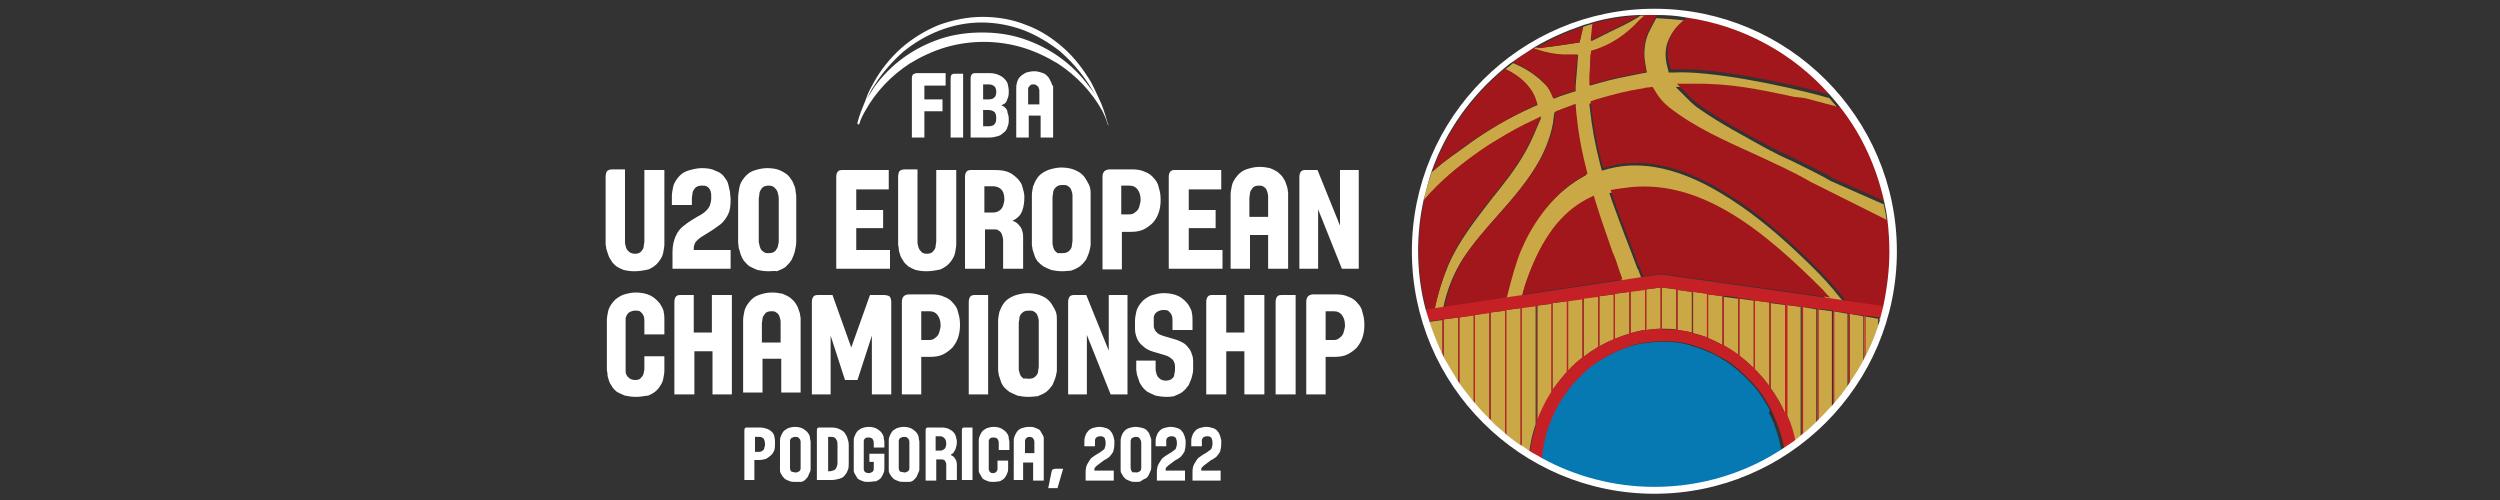 <?xml version="1.0" encoding="utf-8"?>
<!-- Generator: Adobe Illustrator 21.1.0, SVG Export Plug-In . SVG Version: 6.00 Build 0)  -->
<svg version="1.1" id="Layer_1" xmlns="http://www.w3.org/2000/svg" xmlns:xlink="http://www.w3.org/1999/xlink" x="0px" y="0px"
	 width="400px" height="80px" viewBox="0 0 400 80" style="enable-background:new 0 0 400 80;" xml:space="preserve">
<rect x="0" y="0" width="400" height="80" fill="#333333" stroke="none"/>
<style type="text/css">
	.st0{clip-path:url(#SVGID_2_);fill:#FFFFFF;}
	.st1{clip-path:url(#SVGID_2_);fill:#0679B2;}
	.st2{clip-path:url(#SVGID_2_);fill:#CAA846;}
	.st3{clip-path:url(#SVGID_2_);fill:#A1171B;}
	.st4{clip-path:url(#SVGID_2_);fill:#C52026;}
</style>
<g>
	<defs>
		<rect id="SVGID_1_" x="96.9" y="1.4" width="206.7" height="77.6"/>
	</defs>
	<clipPath id="SVGID_2_">
		<use xlink:href="#SVGID_1_"  style="overflow:visible;"/>
	</clipPath>
	<path class="st0" d="M119.1,76.9V69c0-0.2,0-0.4,0.1-0.5c0.1-0.1,0.2-0.1,0.5-0.1h1.9c0.4,0,0.8,0.1,1.1,0.2
		c0.3,0.1,0.6,0.3,0.8,0.5c0.2,0.2,0.4,0.5,0.4,0.8c0.1,0.3,0.1,0.7,0.1,1c0,0.4,0,0.7-0.1,1.1c-0.1,0.3-0.3,0.6-0.5,0.8
		c-0.2,0.2-0.5,0.4-0.8,0.6c-0.3,0.1-0.7,0.2-1.2,0.2h-0.7v3.2H119.1z M120.8,72.3h0.7c0.2,0,0.4-0.1,0.5-0.2
		c0.2-0.1,0.3-0.3,0.3-0.5c0.1-0.2,0.1-0.4,0.1-0.5c0-0.4-0.1-0.7-0.2-0.9c-0.2-0.2-0.4-0.3-0.7-0.3h-0.7V72.3z"/>
	<path class="st0" d="M127.3,77.1c-0.4,0-0.7,0-0.9-0.1c-0.3-0.1-0.5-0.2-0.7-0.3c-0.2-0.1-0.3-0.3-0.5-0.5
		c-0.1-0.2-0.2-0.3-0.3-0.5c-0.1-0.2-0.1-0.3-0.1-0.5c0-0.2,0-0.3,0-0.4v-4.2c0-0.2,0-0.5,0.1-0.7c0.1-0.3,0.2-0.5,0.4-0.8
		c0.2-0.3,0.5-0.4,0.8-0.6c0.3-0.1,0.7-0.2,1.1-0.2c0.5,0,0.9,0.1,1.3,0.3c0.3,0.2,0.6,0.4,0.8,0.7c0.2,0.3,0.3,0.5,0.3,0.8
		c0,0.2,0.1,0.4,0.1,0.6v4.2c0,0.2,0,0.4-0.1,0.6c-0.1,0.2-0.2,0.4-0.3,0.7c-0.1,0.2-0.3,0.4-0.5,0.6c-0.2,0.2-0.5,0.3-0.7,0.3
		C127.9,77.1,127.6,77.1,127.3,77.1 M127.3,75.6c0.2,0,0.4-0.1,0.6-0.2c0.1-0.1,0.2-0.3,0.2-0.4c0-0.1,0-0.3,0-0.3v-3.9
		c0-0.2,0-0.3-0.1-0.5c-0.1-0.1-0.2-0.3-0.3-0.3c-0.1-0.1-0.3-0.1-0.5-0.1c-0.2,0-0.4,0.1-0.6,0.2c-0.1,0.1-0.2,0.3-0.2,0.4
		c0,0.1,0,0.3,0,0.3v3.9c0,0.1,0,0.2,0,0.3c0,0.1,0.1,0.2,0.1,0.3c0.1,0.1,0.1,0.2,0.3,0.2C126.9,75.5,127.1,75.6,127.3,75.6"/>
	<path class="st0" d="M130.7,76.9V69c0-0.2,0-0.4,0.1-0.5c0.1-0.1,0.2-0.1,0.5-0.1h1.7c0.6,0,1,0.1,1.4,0.3c0.4,0.2,0.7,0.4,0.9,0.8
		c0.2,0.3,0.3,0.6,0.4,1c0.1,0.3,0.1,0.6,0.1,0.8V74c0,0.4,0,0.8-0.1,1.1c-0.1,0.3-0.3,0.7-0.5,0.9c-0.2,0.3-0.5,0.5-0.9,0.6
		c-0.4,0.1-0.8,0.2-1.2,0.2H130.7z M132.3,75.4h0.4c0.3,0,0.6-0.1,0.8-0.2c0.2-0.1,0.3-0.3,0.4-0.6c0.1-0.2,0.1-0.5,0.1-0.7v-2.5
		c0-0.4,0-0.7-0.1-0.9c-0.1-0.2-0.2-0.4-0.4-0.5c-0.2-0.1-0.4-0.1-0.6-0.1h-0.4V75.4z"/>
	<path class="st0" d="M139,77.1c-0.4,0-0.7,0-0.9-0.1c-0.3-0.1-0.5-0.2-0.7-0.3c-0.2-0.1-0.3-0.3-0.4-0.5c-0.1-0.2-0.2-0.3-0.3-0.5
		c-0.1-0.2-0.1-0.3-0.1-0.5c0-0.2,0-0.3,0-0.4v-4.2c0-0.2,0-0.5,0.1-0.7c0.1-0.3,0.2-0.5,0.4-0.8c0.2-0.3,0.5-0.4,0.8-0.6
		c0.3-0.1,0.7-0.2,1.1-0.2c0.5,0,0.9,0.1,1.3,0.3c0.3,0.2,0.6,0.4,0.8,0.7c0.2,0.3,0.3,0.5,0.3,0.8c0,0.2,0.1,0.4,0.1,0.6v0.9h-1.7
		v-0.7c0-0.2,0-0.3-0.1-0.5c-0.1-0.1-0.1-0.3-0.3-0.3c-0.1-0.1-0.3-0.1-0.5-0.1c-0.2,0-0.3,0-0.4,0.1c-0.1,0.1-0.2,0.1-0.2,0.2
		c-0.1,0.1-0.1,0.2-0.1,0.3c0,0.1,0,0.2,0,0.3v3.9c0,0.1,0,0.2,0,0.3c0,0.1,0.1,0.2,0.1,0.3c0.1,0.1,0.1,0.2,0.3,0.2
		c0.1,0.1,0.3,0.1,0.4,0.1c0.2,0,0.4-0.1,0.6-0.2c0.1-0.1,0.2-0.3,0.2-0.4c0-0.1,0-0.3,0-0.4v-0.8h-0.7v-1.3h2.4v2.3
		c0,0.2,0,0.5-0.1,0.7c-0.1,0.3-0.2,0.5-0.4,0.8c-0.2,0.3-0.5,0.4-0.8,0.6C139.8,77,139.4,77.1,139,77.1"/>
	<path class="st0" d="M144.7,77.1c-0.4,0-0.7,0-0.9-0.1c-0.3-0.1-0.5-0.2-0.7-0.3c-0.2-0.1-0.3-0.3-0.5-0.5
		c-0.1-0.2-0.2-0.3-0.3-0.5c-0.1-0.2-0.1-0.3-0.1-0.5c0-0.2,0-0.3,0-0.4v-4.2c0-0.2,0-0.5,0.1-0.7c0.1-0.3,0.2-0.5,0.4-0.8
		c0.2-0.3,0.5-0.4,0.8-0.6c0.3-0.1,0.7-0.2,1.1-0.2c0.5,0,0.9,0.1,1.3,0.3c0.3,0.2,0.6,0.4,0.8,0.7c0.2,0.3,0.3,0.5,0.3,0.8
		c0,0.2,0.1,0.4,0.1,0.6v4.2c0,0.2,0,0.4-0.1,0.6c-0.1,0.2-0.2,0.4-0.3,0.7c-0.1,0.2-0.3,0.4-0.5,0.6c-0.2,0.2-0.5,0.3-0.7,0.3
		C145.3,77.1,145,77.1,144.7,77.1 M144.7,75.6c0.2,0,0.4-0.1,0.6-0.2c0.1-0.1,0.2-0.3,0.2-0.4c0-0.1,0-0.3,0-0.3v-3.9
		c0-0.2,0-0.3-0.1-0.5c-0.1-0.1-0.2-0.3-0.3-0.3c-0.1-0.1-0.3-0.1-0.5-0.1c-0.2,0-0.4,0.1-0.6,0.2c-0.1,0.1-0.2,0.3-0.2,0.4
		c0,0.1,0,0.3,0,0.3v3.9c0,0.1,0,0.2,0,0.3c0,0.1,0.1,0.2,0.1,0.3c0.1,0.1,0.1,0.2,0.3,0.2C144.4,75.5,144.6,75.6,144.7,75.6"/>
	<path class="st0" d="M148.1,76.9V69c0-0.2,0-0.4,0.1-0.5c0.1-0.1,0.2-0.1,0.5-0.1h1.9c0.6,0,1.1,0.1,1.5,0.4
		c0.4,0.2,0.7,0.6,0.8,0.9c0.1,0.4,0.2,0.7,0.2,1c0,0.4-0.1,0.8-0.2,1.1c-0.1,0.3-0.3,0.5-0.4,0.7c-0.2,0.1-0.3,0.2-0.4,0.3
		c0.3,0.1,0.5,0.3,0.6,0.4c0.1,0.2,0.2,0.3,0.3,0.5c0,0.2,0.1,0.3,0.1,0.5v2.6h-1.7v-2.4c0-0.2,0-0.3-0.1-0.5
		c-0.1-0.1-0.1-0.3-0.3-0.3c-0.1-0.1-0.3-0.1-0.4-0.1h-0.8v3.4H148.1z M149.8,72.1h0.7c0.2,0,0.4-0.1,0.5-0.2
		c0.2-0.1,0.3-0.3,0.3-0.4c0.1-0.2,0.1-0.4,0.1-0.5c0-0.4-0.1-0.7-0.3-0.9c-0.2-0.2-0.4-0.3-0.7-0.3h-0.7V72.1z"/>
	<path class="st0" d="M153.9,76.9V69c0-0.2,0-0.4,0.1-0.5c0.1-0.1,0.2-0.1,0.5-0.1h1.1v8.4H153.9z"/>
	<path class="st0" d="M159,77.1c-0.4,0-0.7,0-0.9-0.1c-0.3-0.1-0.5-0.2-0.7-0.3c-0.2-0.1-0.3-0.3-0.4-0.5c-0.1-0.2-0.2-0.3-0.3-0.5
		c-0.1-0.2-0.1-0.3-0.1-0.5c0-0.2,0-0.3,0-0.4v-4.2c0-0.2,0-0.5,0.1-0.7c0.1-0.3,0.2-0.5,0.4-0.8c0.2-0.3,0.5-0.4,0.8-0.6
		c0.3-0.1,0.7-0.2,1.1-0.2c0.5,0,0.9,0.1,1.3,0.3c0.3,0.2,0.6,0.4,0.8,0.7c0.2,0.3,0.3,0.5,0.3,0.8c0,0.2,0.1,0.4,0.1,0.6v1.3h-1.7
		v-1.1c0-0.2,0-0.3-0.1-0.5c-0.1-0.1-0.1-0.3-0.3-0.3c-0.1-0.1-0.3-0.1-0.5-0.1c-0.2,0-0.3,0-0.4,0.1c-0.1,0.1-0.2,0.1-0.2,0.2
		c-0.1,0.1-0.1,0.2-0.1,0.3c0,0.1,0,0.2,0,0.3v3.9c0,0.1,0,0.2,0,0.3c0,0.1,0.1,0.2,0.1,0.3c0.1,0.1,0.1,0.2,0.2,0.2
		c0.1,0.1,0.3,0.1,0.4,0.1c0.2,0,0.4-0.1,0.5-0.2c0.1-0.1,0.2-0.3,0.2-0.4c0-0.1,0-0.3,0-0.4v-1h1.7v1.2c0,0.2,0,0.5-0.1,0.7
		c-0.1,0.3-0.2,0.5-0.4,0.8c-0.2,0.3-0.5,0.4-0.8,0.6C159.8,77,159.4,77.1,159,77.1"/>
	<path class="st0" d="M162.2,76.9v-6.3c0-0.2,0-0.5,0.1-0.7c0.1-0.3,0.2-0.5,0.4-0.8c0.2-0.3,0.5-0.5,0.8-0.6
		c0.3-0.1,0.7-0.2,1.1-0.2c0.3,0,0.7,0,0.9,0.1c0.3,0.1,0.5,0.2,0.7,0.3c0.2,0.1,0.3,0.3,0.4,0.5c0.1,0.2,0.2,0.3,0.3,0.5
		c0.1,0.2,0.1,0.3,0.1,0.5c0,0.2,0,0.3,0,0.4v6.3h-1.7V74h-1.6v2.8H162.2z M163.9,72.5h1.6v-1.7c0-0.2,0-0.3-0.1-0.5
		c-0.1-0.1-0.1-0.3-0.3-0.3c-0.1-0.1-0.3-0.1-0.4-0.1c-0.2,0-0.4,0.1-0.5,0.2c-0.1,0.1-0.2,0.3-0.2,0.4c0,0.1,0,0.3,0,0.3V72.5z"/>
	<path class="st0" d="M167.7,78.2l0.5-2.5c0-0.1,0.1-0.3,0.1-0.4c0-0.1,0.1-0.2,0.2-0.2c0.1,0,0.2-0.1,0.3-0.1h1.3l-0.9,3.1H167.7z"
		/>
	<path class="st0" d="M173.7,76.9v-1.4c0-0.5,0.1-1,0.3-1.3s0.4-0.7,0.6-0.9c0.3-0.2,0.5-0.4,0.7-0.5l0.5-0.3
		c0.3-0.2,0.5-0.3,0.7-0.5c0.2-0.1,0.3-0.3,0.3-0.5c0.1-0.2,0.1-0.4,0.1-0.6c0-0.2,0-0.4-0.1-0.6c0-0.2-0.1-0.3-0.3-0.4
		c-0.1-0.1-0.3-0.1-0.5-0.1c-0.3,0-0.4,0.1-0.6,0.2c-0.1,0.1-0.2,0.3-0.2,0.4c0,0.1,0,0.3,0,0.3v0.7h-1.7v-0.7c0-0.3,0-0.5,0.1-0.8
		c0.1-0.3,0.2-0.6,0.4-0.8c0.2-0.3,0.5-0.5,0.8-0.6c0.4-0.1,0.7-0.2,1.1-0.2c0.4,0,0.8,0.1,1.1,0.2c0.3,0.1,0.6,0.3,0.7,0.5
		c0.2,0.2,0.3,0.4,0.4,0.7c0.1,0.2,0.1,0.5,0.2,0.7c0,0.2,0,0.4,0,0.6c0,0.5-0.1,1-0.2,1.3c-0.2,0.3-0.4,0.6-0.6,0.8
		c-0.3,0.2-0.5,0.4-0.8,0.5l-0.4,0.3c-0.1,0.1-0.3,0.2-0.4,0.3c-0.1,0.1-0.3,0.2-0.4,0.3c-0.1,0.1-0.2,0.2-0.3,0.3
		c-0.1,0.1-0.1,0.3-0.1,0.4v0.1h3.1v1.6H173.7z"/>
	<path class="st0" d="M181.8,77.1c-0.4,0-0.7,0-0.9-0.1c-0.3-0.1-0.5-0.2-0.7-0.3c-0.2-0.1-0.3-0.3-0.5-0.5
		c-0.1-0.2-0.2-0.4-0.3-0.5c-0.1-0.2-0.1-0.4-0.1-0.6c0-0.2,0-0.3,0-0.5v-3.8c0-0.3,0-0.6,0.1-0.9c0.1-0.3,0.2-0.6,0.4-0.8
		c0.2-0.3,0.5-0.5,0.8-0.6c0.3-0.1,0.7-0.2,1.1-0.2c0.4,0,0.8,0.1,1.2,0.2c0.3,0.1,0.6,0.3,0.7,0.5c0.2,0.2,0.3,0.4,0.4,0.7
		c0.1,0.2,0.1,0.4,0.2,0.6c0,0.2,0,0.4,0,0.5v3.8c0,0.2,0,0.5-0.1,0.7c-0.1,0.2-0.2,0.5-0.3,0.7c-0.1,0.2-0.3,0.5-0.6,0.6
		s-0.5,0.3-0.7,0.4C182.4,77.1,182.1,77.1,181.8,77.1 M181.8,75.6c0.2,0,0.4-0.1,0.6-0.2c0.1-0.1,0.2-0.3,0.2-0.5c0-0.2,0-0.3,0-0.4
		v-3.5c0-0.2,0-0.4-0.1-0.6c-0.1-0.2-0.2-0.3-0.3-0.4c-0.1-0.1-0.3-0.1-0.5-0.1c-0.2,0-0.4,0.1-0.6,0.2c-0.1,0.1-0.2,0.3-0.2,0.5
		c0,0.2,0,0.3,0,0.4v3.5c0,0.1,0,0.2,0,0.4c0,0.1,0.1,0.3,0.1,0.4c0.1,0.1,0.1,0.2,0.3,0.3C181.5,75.5,181.6,75.6,181.8,75.6"/>
	<path class="st0" d="M185.1,76.9v-1.4c0-0.5,0.1-1,0.3-1.3s0.4-0.7,0.6-0.9c0.3-0.2,0.5-0.4,0.7-0.5l0.5-0.3
		c0.3-0.2,0.5-0.3,0.7-0.5c0.2-0.1,0.3-0.3,0.3-0.5c0.1-0.2,0.1-0.4,0.1-0.6c0-0.2,0-0.4-0.1-0.6c0-0.2-0.1-0.3-0.3-0.4
		c-0.1-0.1-0.3-0.1-0.5-0.1c-0.3,0-0.4,0.1-0.6,0.2c-0.1,0.1-0.2,0.3-0.2,0.4c0,0.1,0,0.3,0,0.3v0.7h-1.7v-0.7c0-0.3,0-0.5,0.1-0.8
		c0.1-0.3,0.2-0.6,0.4-0.8c0.2-0.3,0.5-0.5,0.8-0.6c0.4-0.1,0.7-0.2,1.1-0.2c0.4,0,0.8,0.1,1.1,0.2c0.3,0.1,0.6,0.3,0.7,0.5
		c0.2,0.2,0.3,0.4,0.4,0.7c0.1,0.2,0.1,0.5,0.2,0.7c0,0.2,0,0.4,0,0.6c0,0.5-0.1,1-0.2,1.3c-0.2,0.3-0.4,0.6-0.6,0.8
		c-0.3,0.2-0.5,0.4-0.8,0.5l-0.4,0.3c-0.1,0.1-0.3,0.2-0.4,0.3c-0.1,0.1-0.3,0.2-0.4,0.3c-0.1,0.1-0.2,0.2-0.3,0.3
		c-0.1,0.1-0.1,0.3-0.1,0.4v0.1h3.1v1.6H185.1z"/>
	<path class="st0" d="M190.8,76.9v-1.4c0-0.5,0.1-1,0.3-1.3s0.4-0.7,0.6-0.9c0.3-0.2,0.5-0.4,0.7-0.5l0.5-0.3
		c0.3-0.2,0.5-0.3,0.7-0.5c0.2-0.1,0.3-0.3,0.3-0.5c0.1-0.2,0.1-0.4,0.1-0.6c0-0.2,0-0.4-0.1-0.6c0-0.2-0.1-0.3-0.3-0.4
		c-0.1-0.1-0.3-0.1-0.5-0.1c-0.3,0-0.4,0.1-0.6,0.2c-0.1,0.1-0.2,0.3-0.2,0.4c0,0.1,0,0.3,0,0.3v0.7h-1.7v-0.7c0-0.3,0-0.5,0.1-0.8
		c0.1-0.3,0.2-0.6,0.4-0.8c0.2-0.3,0.5-0.5,0.8-0.6c0.4-0.1,0.7-0.2,1.1-0.2c0.4,0,0.8,0.1,1.1,0.2c0.3,0.1,0.6,0.3,0.7,0.5
		c0.2,0.2,0.3,0.4,0.4,0.7c0.1,0.2,0.1,0.5,0.2,0.7c0,0.2,0,0.4,0,0.6c0,0.5-0.1,1-0.2,1.3c-0.2,0.3-0.4,0.6-0.6,0.8
		c-0.3,0.2-0.5,0.4-0.8,0.5l-0.4,0.3c-0.1,0.1-0.3,0.2-0.4,0.3c-0.1,0.1-0.3,0.2-0.4,0.3c-0.1,0.1-0.2,0.2-0.3,0.3
		c-0.1,0.1-0.1,0.3-0.1,0.4v0.1h3.1v1.6H190.8z"/>
	<path class="st0" d="M152.3,11.9c-0.1,0.1-0.2,0.3-0.2,0.6V22h2V11.8h-1.3C152.6,11.8,152.5,11.8,152.3,11.9"/>
	<path class="st0" d="M146.1,11.9c-0.1,0.1-0.2,0.3-0.2,0.6V22h2v-4.2h2.9v-1.9h-2.9v-2.2h3.4v-2h-4.7
		C146.4,11.8,146.2,11.8,146.1,11.9"/>
	<path class="st0" d="M168.2,13.2c-0.1-0.2-0.2-0.4-0.3-0.6c-0.1-0.2-0.3-0.4-0.5-0.6c-0.2-0.2-0.5-0.3-0.8-0.4
		c-0.3-0.1-0.7-0.2-1.1-0.2c-0.5,0-0.9,0.1-1.3,0.2c-0.4,0.2-0.7,0.4-1,0.7c-0.3,0.3-0.4,0.6-0.5,1c-0.1,0.3-0.1,0.6-0.1,0.9V22h2
		v-3.5h1.9V22h2v-7.7c0-0.1,0-0.3,0-0.5C168.3,13.6,168.3,13.4,168.2,13.2 M166.4,16.7h-1.9v-2.1c0-0.1,0-0.2,0-0.4
		c0-0.2,0.1-0.3,0.3-0.5c0.1-0.2,0.4-0.2,0.6-0.2c0.2,0,0.4,0.1,0.5,0.2c0.1,0.1,0.3,0.2,0.3,0.4c0.1,0.2,0.1,0.4,0.1,0.6V16.7z"/>
	<path class="st0" d="M160.9,17.3c-0.2-0.2-0.4-0.4-0.7-0.4c0.1-0.1,0.3-0.2,0.5-0.3c0.2-0.1,0.4-0.4,0.5-0.8
		c0.2-0.4,0.2-0.8,0.2-1.3c0-0.4-0.1-0.7-0.2-1.2c-0.2-0.4-0.5-0.8-1-1.1c-0.5-0.3-1.1-0.5-1.8-0.5H156c-0.3,0-0.4,0.1-0.5,0.2
		c-0.1,0.1-0.2,0.3-0.2,0.6V22h3.1c0.4,0,0.8-0.1,1.2-0.2c0.4-0.1,0.7-0.3,1-0.6c0.3-0.2,0.5-0.5,0.6-0.9c0.2-0.4,0.2-0.8,0.2-1.3
		c0-0.4-0.1-0.7-0.2-1C161.2,17.8,161.1,17.5,160.9,17.3 M157.3,13.5h0.9c0.4,0,0.6,0.1,0.9,0.3c0.2,0.2,0.3,0.5,0.3,0.9
		c0,0.4-0.1,0.7-0.3,0.9c-0.2,0.2-0.5,0.3-0.9,0.3h-0.9V13.5z M159.1,19.9c-0.2,0.2-0.5,0.3-0.9,0.3h-0.9v-2.6h0.9
		c0.3,0,0.6,0.1,0.9,0.3c0.2,0.2,0.3,0.5,0.3,1C159.4,19.4,159.3,19.7,159.1,19.9"/>
	<path class="st0" d="M177.2,19.6c-0.4-1.4-0.8-2.7-1.4-3.9c-0.4-0.9-0.8-1.7-1.2-2.5c-1.2-2-2.6-3.9-4.4-5.5
		c-1.8-1.6-3.8-2.9-6-3.7c-2.2-0.9-4.6-1.3-7-1.3c-2.4,0-4.8,0.5-7,1.3c-2.2,0.9-4.3,2.2-6,3.7c-1.8,1.6-3.3,3.5-4.4,5.5
		c-0.5,0.9-1,1.8-1.3,2.8c-0.5,1.2-1,2.4-1.3,3.6l0,0.1c0,0.1,0,0.2,0.1,0.2c0.1,0,0.2,0,0.2-0.1c0.2-0.7,0.5-1.3,0.9-2
		c1.7-3.1,4.2-5.7,7.1-7.6c1.8-1.1,3.7-2,5.7-2.6c2-0.6,4.1-0.9,6.2-0.9c2.1,0,4.2,0.3,6.2,0.9c2,0.6,3.9,1.5,5.7,2.6
		c2.9,1.9,5.4,4.5,7.1,7.6c0.3,0.6,0.6,1.3,0.8,2c0,0.1,0.1,0.2,0.2,0.2C177.2,19.8,177.3,19.8,177.2,19.6L177.2,19.6z M174.3,13.9
		c-1.3-1.8-2.9-3.4-4.7-4.7c-1.8-1.3-3.8-2.3-5.9-3c-2.1-0.7-4.3-1-6.6-1c-2.2,0-4.5,0.3-6.6,1c-2.1,0.7-4.1,1.7-5.9,3
		c-1.8,1.3-3.4,2.9-4.7,4.7c-0.4,0.6-0.8,1.3-1.2,1.9c0.4-0.8,0.8-1.6,1.3-2.3c1.2-1.9,2.8-3.7,4.5-5.2c3.5-2.9,8-4.7,12.5-4.7
		c2.3,0,4.5,0.4,6.7,1.2c2.1,0.8,4.1,2,5.9,3.4c2.4,2.1,4.4,4.6,5.9,7.5C175.2,15.1,174.8,14.5,174.3,13.9"/>
	<path class="st0" d="M101.5,43.4c-0.7,0-1.2-0.1-1.7-0.2c-0.5-0.2-0.9-0.4-1.2-0.6c-0.3-0.3-0.6-0.5-0.8-0.9
		c-0.2-0.3-0.4-0.6-0.5-1c-0.1-0.3-0.2-0.6-0.3-0.9c0-0.3-0.1-0.5-0.1-0.7V28.3c0-0.4,0.1-0.7,0.2-0.9c0.2-0.2,0.5-0.3,0.9-0.3h2
		v11.6c0,0.2,0,0.4,0.1,0.6c0,0.2,0.1,0.4,0.2,0.6c0.1,0.2,0.3,0.3,0.5,0.5c0.2,0.1,0.4,0.2,0.8,0.2c0.4,0,0.8-0.1,1-0.4
		c0.2-0.2,0.4-0.5,0.4-0.8c0-0.3,0.1-0.5,0.1-0.7V27.2h3.2v11.9c0,0.4-0.1,0.8-0.2,1.4c-0.1,0.5-0.4,1-0.8,1.5
		c-0.4,0.5-0.9,0.8-1.5,1.1C102.9,43.3,102.2,43.4,101.5,43.4"/>
	<path class="st0" d="M107.6,43v-2.7c0-1,0.2-1.8,0.5-2.5c0.3-0.7,0.7-1.2,1.2-1.6c0.5-0.4,0.9-0.7,1.4-1l1-0.6
		c0.6-0.3,1-0.6,1.3-0.9c0.3-0.3,0.5-0.6,0.6-0.9c0.1-0.3,0.2-0.7,0.2-1.1c0-0.4,0-0.8-0.1-1.1c-0.1-0.3-0.3-0.6-0.5-0.7
		c-0.2-0.2-0.5-0.2-0.9-0.2c-0.5,0-0.8,0.1-1.1,0.4c-0.2,0.3-0.4,0.5-0.4,0.8c0,0.3-0.1,0.5-0.1,0.7v1.2h-3.2v-1.4
		c0-0.5,0.1-1,0.2-1.5c0.1-0.5,0.4-1,0.8-1.5c0.4-0.5,0.9-0.9,1.6-1.1c0.7-0.2,1.4-0.4,2.2-0.4c0.8,0,1.6,0.1,2.1,0.4
		c0.6,0.2,1.1,0.5,1.4,0.9c0.3,0.4,0.6,0.8,0.7,1.2c0.1,0.4,0.2,0.9,0.3,1.3c0,0.4,0.1,0.8,0.1,1.2c0,1-0.1,1.8-0.4,2.4
		c-0.3,0.6-0.7,1.1-1.1,1.5c-0.5,0.4-1,0.7-1.4,1l-0.8,0.5c-0.3,0.2-0.5,0.3-0.8,0.5c-0.3,0.2-0.5,0.3-0.7,0.5
		c-0.2,0.2-0.4,0.4-0.5,0.6c-0.1,0.2-0.2,0.5-0.2,0.8V40h5.9V43H107.6z"/>
	<path class="st0" d="M123,43.4c-0.7,0-1.3-0.1-1.8-0.2c-0.5-0.2-0.9-0.4-1.3-0.6c-0.4-0.3-0.6-0.6-0.9-0.9c-0.2-0.3-0.4-0.7-0.5-1
		c-0.1-0.4-0.2-0.7-0.3-1c0-0.3-0.1-0.7-0.1-0.9v-7.1c0-0.6,0.1-1.1,0.2-1.7c0.1-0.6,0.4-1.1,0.8-1.6c0.4-0.5,0.9-0.9,1.5-1.1
		c0.6-0.2,1.4-0.4,2.1-0.4c0.8,0,1.6,0.1,2.2,0.4c0.6,0.3,1.1,0.6,1.4,1c0.3,0.4,0.6,0.8,0.7,1.2c0.2,0.4,0.3,0.8,0.3,1.2
		c0.1,0.4,0.1,0.7,0.1,0.9v7.1c0,0.4-0.1,0.9-0.2,1.4c-0.1,0.5-0.3,0.9-0.5,1.4c-0.3,0.5-0.6,0.8-1,1.2c-0.4,0.3-0.9,0.5-1.4,0.7
		C124.1,43.3,123.5,43.4,123,43.4 M123,40.5c0.5,0,0.8-0.1,1.1-0.4c0.2-0.3,0.4-0.6,0.4-0.9c0.1-0.3,0.1-0.6,0.1-0.8v-6.6
		c0-0.4-0.1-0.8-0.2-1.1c-0.1-0.3-0.3-0.5-0.5-0.7c-0.2-0.2-0.5-0.3-0.9-0.3c-0.5,0-0.8,0.1-1.1,0.4c-0.2,0.3-0.4,0.6-0.4,0.9
		c0,0.3-0.1,0.6-0.1,0.8v6.6c0,0.2,0,0.5,0.1,0.7c0,0.2,0.1,0.5,0.2,0.7c0.1,0.2,0.3,0.4,0.5,0.5C122.4,40.5,122.6,40.5,123,40.5"/>
	<path class="st0" d="M133.8,43V28.3c0-0.4,0.1-0.7,0.3-0.9c0.2-0.2,0.5-0.2,0.8-0.2h7.3v3.1H137v3.3h4.3v2.9H137V40h5.4V43H133.8z"
		/>
	<path class="st0" d="M148.2,43.4c-0.7,0-1.2-0.1-1.7-0.2c-0.5-0.2-0.9-0.4-1.2-0.6c-0.3-0.3-0.6-0.5-0.8-0.9
		c-0.2-0.3-0.4-0.6-0.5-1c-0.1-0.3-0.2-0.6-0.2-0.9c0-0.3-0.1-0.5-0.1-0.7V28.3c0-0.4,0.1-0.7,0.2-0.9c0.2-0.2,0.5-0.3,0.9-0.3h2
		v11.6c0,0.2,0,0.4,0.1,0.6c0,0.2,0.1,0.4,0.2,0.6c0.1,0.2,0.3,0.3,0.4,0.5c0.2,0.1,0.4,0.2,0.8,0.2c0.4,0,0.8-0.1,1-0.4
		c0.2-0.2,0.4-0.5,0.4-0.8c0-0.3,0.1-0.5,0.1-0.7V27.2h3.2v11.9c0,0.4-0.1,0.8-0.2,1.4c-0.1,0.5-0.4,1-0.8,1.5
		c-0.4,0.5-0.9,0.8-1.5,1.1C149.6,43.3,148.9,43.4,148.2,43.4"/>
	<path class="st0" d="M154.4,43V28.3c0-0.4,0.1-0.7,0.3-0.9c0.2-0.2,0.5-0.2,0.9-0.2h3.6c1.2,0,2.1,0.2,2.8,0.7
		c0.7,0.5,1.2,1,1.5,1.7c0.2,0.7,0.4,1.3,0.4,1.9c0,0.8-0.1,1.5-0.3,2.1c-0.2,0.6-0.5,1-0.8,1.2c-0.3,0.3-0.6,0.4-0.8,0.5
		c0.5,0.2,0.9,0.5,1.1,0.8c0.3,0.3,0.4,0.6,0.5,1c0.1,0.3,0.1,0.7,0.1,0.9v5h-3.2v-4.6c0-0.3-0.1-0.6-0.2-0.9
		c-0.1-0.3-0.3-0.5-0.5-0.6c-0.2-0.2-0.5-0.2-0.8-0.2h-1.4V43H154.4z M157.5,34h1.4c0.4,0,0.7-0.1,1-0.3c0.3-0.2,0.5-0.5,0.6-0.8
		c0.1-0.3,0.2-0.7,0.2-1c0-0.8-0.2-1.3-0.5-1.6c-0.3-0.3-0.8-0.5-1.3-0.5h-1.4V34z"/>
	<path class="st0" d="M170,43.4c-0.7,0-1.3-0.1-1.8-0.2c-0.5-0.2-0.9-0.4-1.3-0.6c-0.4-0.3-0.6-0.5-0.9-0.8c-0.2-0.3-0.4-0.6-0.5-1
		c-0.1-0.3-0.2-0.6-0.3-0.9c0-0.3-0.1-0.5-0.1-0.7v-8c0-0.4,0.1-0.9,0.2-1.4c0.2-0.5,0.4-1,0.8-1.5c0.4-0.5,0.9-0.8,1.6-1.1
		c0.6-0.2,1.4-0.4,2.1-0.4c1,0,1.8,0.2,2.4,0.5c0.7,0.3,1.2,0.8,1.5,1.3c0.3,0.5,0.6,1,0.7,1.4c0.1,0.4,0.1,0.8,0.1,1.1v8
		c0,0.3-0.1,0.7-0.2,1.1c-0.1,0.4-0.3,0.8-0.5,1.3c-0.3,0.4-0.6,0.8-1,1.1c-0.4,0.3-0.9,0.5-1.4,0.7C171.1,43.3,170.5,43.4,170,43.4
		 M170,40.5c0.5,0,0.8-0.1,1.1-0.4c0.2-0.2,0.4-0.5,0.4-0.8c0-0.3,0.1-0.5,0.1-0.7v-7.3c0-0.3-0.1-0.7-0.2-0.9
		c-0.1-0.3-0.3-0.5-0.5-0.6c-0.2-0.2-0.5-0.2-0.9-0.2c-0.5,0-0.8,0.1-1.1,0.4c-0.2,0.2-0.4,0.5-0.4,0.8c0,0.3-0.1,0.5-0.1,0.7v7.3
		c0,0.2,0,0.4,0.1,0.6c0,0.2,0.1,0.4,0.2,0.6c0.1,0.2,0.3,0.3,0.5,0.5C169.4,40.5,169.6,40.5,170,40.5"/>
	<path class="st0" d="M176.4,43V28.3c0-0.4,0.1-0.7,0.3-0.9c0.2-0.2,0.5-0.3,0.9-0.3h3.5c0.8,0,1.5,0.1,2.1,0.4
		c0.6,0.2,1.1,0.6,1.4,1c0.4,0.4,0.7,0.9,0.8,1.5c0.2,0.6,0.3,1.2,0.3,2c0,0.7-0.1,1.4-0.3,2c-0.2,0.6-0.5,1.1-0.9,1.6
		c-0.4,0.4-0.9,0.8-1.5,1.1c-0.6,0.3-1.3,0.4-2.2,0.4h-1.3v6H176.4z M179.4,34.3h1.3c0.4,0,0.7-0.1,1-0.4c0.3-0.2,0.5-0.5,0.6-0.9
		c0.1-0.4,0.2-0.7,0.2-1c0-0.8-0.2-1.3-0.5-1.7c-0.3-0.4-0.7-0.6-1.3-0.6h-1.3V34.3z"/>
	<path class="st0" d="M187,43V28.3c0-0.4,0.1-0.7,0.3-0.9c0.2-0.2,0.5-0.2,0.8-0.2h7.3v3.1h-5.2v3.3h4.3v2.9h-4.3V40h5.4V43H187z"/>
	<path class="st0" d="M196.9,43V31.1c0-0.4,0.1-0.9,0.2-1.4c0.1-0.5,0.4-1,0.8-1.5c0.4-0.5,0.9-0.9,1.5-1.1c0.6-0.2,1.3-0.4,2.1-0.4
		c0.7,0,1.2,0.1,1.7,0.2c0.5,0.2,0.9,0.4,1.2,0.6c0.3,0.3,0.6,0.5,0.8,0.8c0.2,0.3,0.4,0.6,0.5,0.9c0.1,0.3,0.2,0.6,0.3,0.9
		c0,0.3,0.1,0.5,0.1,0.7V43h-3.2v-5.4H200V43H196.9z M200,34.7h2.9v-3.3c0-0.3-0.1-0.6-0.2-0.9c-0.1-0.3-0.3-0.5-0.5-0.6
		c-0.2-0.2-0.5-0.2-0.8-0.2c-0.4,0-0.8,0.1-1,0.4c-0.2,0.3-0.4,0.5-0.4,0.8c0,0.3-0.1,0.5-0.1,0.7V34.7z"/>
	<path class="st0" d="M207.9,43V28.3c0-0.4,0.1-0.7,0.3-0.9c0.2-0.2,0.5-0.2,0.8-0.2h1.8l3.6,8.9v-8.9h3V43h-2.7l-3.8-9.5V43H207.9z
		"/>
	<path class="st0" d="M101.8,63.5c-0.7,0-1.3-0.1-1.8-0.2c-0.5-0.2-0.9-0.4-1.3-0.6c-0.3-0.3-0.6-0.5-0.8-0.9
		c-0.2-0.3-0.4-0.6-0.5-1c-0.1-0.3-0.2-0.6-0.2-0.9c0-0.3-0.1-0.5-0.1-0.7v-8c0-0.4,0.1-0.9,0.2-1.4c0.1-0.5,0.4-1,0.8-1.5
		c0.4-0.5,0.9-0.8,1.5-1.1c0.6-0.2,1.4-0.4,2.1-0.4c1,0,1.8,0.2,2.4,0.5c0.6,0.3,1.1,0.8,1.5,1.3c0.3,0.5,0.6,1,0.6,1.4
		c0.1,0.4,0.1,0.8,0.1,1.1v2.4h-3.2v-2c0-0.3,0-0.6-0.1-0.9c-0.1-0.3-0.3-0.5-0.5-0.7c-0.2-0.2-0.5-0.2-0.9-0.2
		c-0.3,0-0.6,0.1-0.8,0.2c-0.2,0.1-0.4,0.3-0.5,0.5c-0.1,0.2-0.2,0.4-0.2,0.6c0,0.2,0,0.4,0,0.6v7.3c0,0.2,0,0.4,0,0.6
		c0,0.2,0.1,0.4,0.2,0.6c0.1,0.2,0.3,0.3,0.5,0.5c0.2,0.1,0.5,0.2,0.8,0.2c0.5,0,0.8-0.1,1-0.4c0.2-0.2,0.4-0.5,0.4-0.8
		c0.1-0.3,0.1-0.5,0.1-0.7v-1.9h3.2v2.3c0,0.4-0.1,0.9-0.2,1.4c-0.1,0.5-0.4,1-0.8,1.5c-0.4,0.5-0.9,0.8-1.6,1.1
		C103.3,63.3,102.6,63.5,101.8,63.5"/>
	<path class="st0" d="M107.9,63.1V48.3c0-0.4,0.1-0.7,0.3-0.9c0.2-0.2,0.5-0.2,0.8-0.2h2v6h2.9v-6h3.2v15.9H114v-6.9h-2.9v6.9H107.9
		z"/>
	<path class="st0" d="M118.9,63.1V51.2c0-0.4,0.1-0.9,0.2-1.4c0.1-0.5,0.4-1,0.8-1.5s0.9-0.9,1.5-1.1c0.6-0.2,1.3-0.4,2.1-0.4
		c0.7,0,1.2,0.1,1.7,0.2c0.5,0.2,0.9,0.4,1.2,0.6c0.3,0.3,0.6,0.5,0.8,0.8c0.2,0.3,0.4,0.6,0.5,0.9c0.1,0.3,0.2,0.6,0.3,0.9
		c0,0.3,0.1,0.5,0.1,0.7v11.9H125v-5.4H122v5.4H118.9z M122,54.8h2.9v-3.3c0-0.3-0.1-0.6-0.2-0.9c-0.1-0.3-0.3-0.5-0.5-0.6
		c-0.2-0.2-0.5-0.2-0.8-0.2c-0.4,0-0.8,0.1-1,0.4c-0.2,0.3-0.4,0.5-0.4,0.8c0,0.3-0.1,0.5-0.1,0.7V54.8z"/>
	<path class="st0" d="M129.9,63.1V48.3c0-0.4,0.1-0.7,0.3-0.9c0.2-0.2,0.5-0.2,0.8-0.2h2.2l3,8.4l3-8.4h2.2c0.4,0,0.7,0.1,0.9,0.2
		c0.2,0.2,0.3,0.5,0.3,0.9v14.8h-3.1v-9.4l-2.3,7.1h-2l-2.3-7.1v9.4H129.9z"/>
	<path class="st0" d="M144.3,63.1V48.3c0-0.4,0.1-0.7,0.3-0.9c0.2-0.2,0.5-0.3,0.9-0.3h3.5c0.8,0,1.5,0.1,2.1,0.4
		c0.6,0.2,1.1,0.6,1.4,1c0.4,0.4,0.7,0.9,0.8,1.5c0.2,0.6,0.3,1.2,0.3,2c0,0.7-0.1,1.4-0.3,2c-0.2,0.6-0.5,1.1-0.9,1.6
		c-0.4,0.4-0.9,0.8-1.5,1.1c-0.6,0.3-1.3,0.4-2.2,0.4h-1.3v6H144.3z M147.4,54.4h1.3c0.4,0,0.7-0.1,1-0.4c0.3-0.2,0.5-0.5,0.6-0.9
		c0.1-0.4,0.2-0.7,0.2-1c0-0.8-0.2-1.3-0.5-1.7c-0.3-0.4-0.7-0.6-1.3-0.6h-1.3V54.4z"/>
	<path class="st0" d="M155,63.1V48.3c0-0.4,0.1-0.7,0.3-0.9c0.2-0.2,0.5-0.2,0.8-0.2h2v15.9H155z"/>
	<path class="st0" d="M164.6,63.5c-0.7,0-1.3-0.1-1.8-0.2c-0.5-0.2-0.9-0.4-1.3-0.6c-0.4-0.3-0.6-0.5-0.9-0.8
		c-0.2-0.3-0.4-0.6-0.5-1c-0.1-0.3-0.2-0.6-0.3-0.9c0-0.3-0.1-0.5-0.1-0.7v-8c0-0.4,0.1-0.9,0.2-1.4c0.2-0.5,0.4-1,0.8-1.5
		c0.4-0.5,0.9-0.8,1.6-1.1c0.6-0.2,1.4-0.4,2.1-0.4c1,0,1.8,0.2,2.4,0.5c0.7,0.3,1.2,0.8,1.5,1.3c0.3,0.5,0.6,1,0.7,1.4
		c0.1,0.4,0.1,0.8,0.1,1.1v8c0,0.3-0.1,0.7-0.2,1.1c-0.1,0.4-0.3,0.8-0.5,1.3c-0.3,0.4-0.6,0.8-1,1.1c-0.4,0.3-0.9,0.5-1.4,0.7
		C165.6,63.4,165.1,63.5,164.6,63.5 M164.6,60.6c0.5,0,0.8-0.1,1.1-0.4c0.2-0.2,0.4-0.5,0.4-0.8c0-0.3,0.1-0.5,0.1-0.7v-7.3
		c0-0.3-0.1-0.7-0.2-0.9c-0.1-0.3-0.3-0.5-0.5-0.6c-0.2-0.2-0.5-0.2-0.9-0.2c-0.5,0-0.8,0.1-1.1,0.4c-0.2,0.2-0.4,0.5-0.4,0.8
		c0,0.3-0.1,0.5-0.1,0.7v7.3c0,0.2,0,0.4,0.1,0.6c0,0.2,0.1,0.4,0.2,0.6s0.3,0.3,0.5,0.5C163.9,60.5,164.2,60.6,164.6,60.6"/>
	<path class="st0" d="M170.9,63.1V48.3c0-0.4,0.1-0.7,0.3-0.9c0.2-0.2,0.5-0.2,0.8-0.2h1.8l3.6,8.9v-8.9h3v15.9h-2.7l-3.8-9.5v9.5
		H170.9z"/>
	<path class="st0" d="M186.7,63.5c-0.7,0-1.3-0.1-1.8-0.2c-0.5-0.2-0.9-0.4-1.3-0.6c-0.4-0.3-0.6-0.5-0.9-0.9
		c-0.2-0.3-0.4-0.6-0.5-1c-0.1-0.3-0.2-0.6-0.3-0.9c0-0.3-0.1-0.5-0.1-0.7v-1.5h3.1v1.3c0,0.2,0,0.4,0.1,0.6c0,0.2,0.1,0.4,0.2,0.6
		c0.1,0.2,0.3,0.3,0.5,0.5c0.2,0.1,0.5,0.2,0.8,0.2c0.4,0,0.8-0.1,1-0.3c0.3-0.2,0.4-0.5,0.4-0.8c0.1-0.3,0.1-0.5,0.1-0.7v-0.5
		c0-0.3-0.1-0.6-0.2-0.8c-0.1-0.2-0.3-0.4-0.6-0.6c-0.3-0.2-0.5-0.3-0.9-0.4l-1.7-0.5c-0.7-0.2-1.3-0.5-1.7-0.9
		c-0.5-0.4-0.8-0.8-1-1.3c-0.2-0.5-0.3-1-0.3-1.5v-1.3c0-0.4,0.1-0.9,0.2-1.4c0.1-0.5,0.4-1,0.8-1.5c0.4-0.5,0.9-0.8,1.5-1.1
		c0.6-0.2,1.4-0.4,2.1-0.4c1,0,1.8,0.2,2.4,0.5c0.6,0.3,1.1,0.8,1.5,1.3c0.3,0.5,0.6,1,0.6,1.4c0.1,0.4,0.1,0.8,0.1,1.1v1.6h-3.2
		v-1.4c0-0.3,0-0.6-0.1-0.9c-0.1-0.3-0.3-0.5-0.5-0.7c-0.2-0.2-0.5-0.2-0.9-0.2c-0.3,0-0.6,0.1-0.8,0.2c-0.2,0.1-0.4,0.3-0.5,0.4
		c-0.1,0.2-0.2,0.4-0.2,0.6c0,0.2,0,0.4,0,0.6V52c0,0.2,0,0.4,0.1,0.6c0.1,0.2,0.1,0.3,0.3,0.5c0.1,0.1,0.3,0.3,0.5,0.4
		c0.2,0.1,0.5,0.2,0.8,0.3l1.7,0.5c0.4,0.1,0.8,0.3,1.2,0.5c0.4,0.2,0.7,0.5,0.9,0.8c0.3,0.3,0.5,0.7,0.6,1.1
		c0.2,0.4,0.2,0.9,0.2,1.4v1.1c0,0.3-0.1,0.7-0.2,1.1c-0.1,0.4-0.3,0.8-0.5,1.3c-0.3,0.4-0.6,0.8-1,1.1c-0.4,0.3-0.9,0.5-1.4,0.7
		C187.8,63.4,187.3,63.5,186.7,63.5"/>
	<path class="st0" d="M193,63.1V48.3c0-0.4,0.1-0.7,0.3-0.9c0.2-0.2,0.5-0.2,0.8-0.2h2.1v6h2.9v-6h3.2v15.9h-3.2v-6.9h-2.9v6.9H193z
		"/>
	<path class="st0" d="M204.1,63.1V48.3c0-0.4,0.1-0.7,0.3-0.9c0.2-0.2,0.5-0.2,0.8-0.2h2.1v15.9H204.1z"/>
	<path class="st0" d="M209,63.1V48.3c0-0.4,0.1-0.7,0.3-0.9c0.2-0.2,0.5-0.3,0.9-0.3h3.5c0.8,0,1.5,0.1,2.1,0.4
		c0.6,0.2,1.1,0.6,1.4,1c0.4,0.4,0.7,0.9,0.8,1.5c0.2,0.6,0.3,1.2,0.3,2c0,0.7-0.1,1.4-0.3,2c-0.2,0.6-0.5,1.1-0.9,1.6
		c-0.4,0.4-0.9,0.8-1.5,1.1c-0.6,0.3-1.3,0.4-2.2,0.4h-1.3v6H209z M212.1,54.4h1.3c0.4,0,0.7-0.1,1-0.4c0.3-0.2,0.5-0.5,0.6-0.9
		c0.1-0.4,0.2-0.7,0.2-1c0-0.8-0.2-1.3-0.5-1.7c-0.3-0.4-0.7-0.6-1.3-0.6h-1.3V54.4z"/>
	<path class="st1" d="M283.1,65.5c-0.7-1.2-1.4-2.4-2.3-3.5c-0.1-0.1-0.1-0.2-0.2-0.2c-0.7-0.8-1.5-1.6-2.3-2.3
		c-0.1-0.1-0.1-0.1-0.2-0.2c-0.7-0.6-1.5-1.2-2.3-1.7c-0.1,0-0.1-0.1-0.2-0.1c-0.7-0.5-1.5-0.9-2.3-1.2c-0.1,0-0.1-0.1-0.2-0.1
		c-0.7-0.3-1.5-0.6-2.3-0.8c-0.1,0-0.1,0-0.2-0.1c-0.7-0.2-1.5-0.4-2.3-0.5c-0.1,0-0.1,0-0.2,0c-0.7-0.1-1.4-0.1-2.1-0.1
		c-0.1,0-0.1,0-0.2,0c-0.1,0-0.1,0-0.2,0c-0.8,0-1.5,0.1-2.3,0.2c-0.1,0-0.1,0-0.2,0c-0.8,0.1-1.5,0.3-2.3,0.5c-0.1,0-0.1,0-0.2,0.1
		c-0.8,0.2-1.5,0.5-2.3,0.9c-0.1,0-0.1,0.1-0.2,0.1c-0.8,0.4-1.6,0.8-2.3,1.3c-0.1,0-0.1,0.1-0.2,0.1c-0.8,0.5-1.6,1.1-2.3,1.8
		c-0.1,0.1-0.1,0.1-0.2,0.2c-0.8,0.8-1.6,1.6-2.3,2.5c-0.1,0.1-0.1,0.2-0.2,0.3c-0.9,1.2-1.7,2.5-2.3,3.9c-0.1,0.2-0.1,0.3-0.2,0.5
		c-0.8,2-1.4,4.1-1.6,6.4c5.4,2.9,11.5,4.6,18,4.6c7.6,0,14.6-2.2,20.5-6.1c-0.4-2.1-1-4.1-2-6C283.2,65.8,283.2,65.6,283.1,65.5"/>
	<path class="st2" d="M238.3,23.3c1.8-1.1,3.6-2.2,5.6-3.2l2.7-1.3l-1.2,2.8c-1.4,3.3-3.6,6.3-5.2,8.3c-0.4,0.5-0.7,0.9-1.1,1.4
		l-0.1,0.1c-2.7,3.5-5.6,7.1-7.3,11.1c-0.9,2.2-1.7,4.6-2.2,7l1.4-0.2c0.6-2.9,1.7-5.6,3.1-7.8c1.6-2.5,3.7-4.8,5.6-7
		c2.5-2.8,5-5.7,6.8-9c0.9-1.7,2-4.3,2.2-6.8l0.1-0.7l0.6-0.2c0.4-0.2,0.9-0.3,1.3-0.5l1.3-0.5l0.1,1.4c0.1,0.8,0.2,1.6,0.3,2.5
		c0.3,2.1,0.7,4.2,1.3,6.5l0.2,0.8l-0.7,0.4c-5.5,3.1-8.6,8.7-10,11.8c-0.7,1.6-1.6,4.3-2.3,7.6l2.7-0.4c0.3-0.9,0.5-1.8,0.8-2.6
		c2.3-6.4,5.3-10.4,9.4-12.6l1.2-0.6l0.4,1.3c0.8,2.6,1.7,5.1,2.6,7.7l0.5,1.4c0.3,1,0.7,2,1.1,3.2l3.2-0.5
		c-0.2-0.5-0.4-1.1-0.6-1.6l-0.1-0.1c-0.7-1.9-1.4-3.7-2.1-5.5c-0.7-1.9-1.4-3.7-2-5.4l-0.4-1.2l1.2-0.2c0.3,0,0.5-0.1,0.8-0.1
		c12.1-1.9,22.5,6.8,31.9,16.4c0.4,0.4,0.8,0.8,1.1,1.2l2.7,0.4c-1.1-1.3-1.8-2.2-1.8-2.2c-1.5-1.8-3.2-3.5-5.2-5.4
		c-4.6-4.4-8.7-7.6-12.7-10c-6.6-4-12.7-5.4-18.1-4l-1.1,0.3l-0.3-1.1c-0.8-3.1-1.3-5.9-1.6-8.7l-0.1-0.9l0.9-0.3
		c2.7-0.8,5-1.4,7.7-1.8c0.2,0,0.4-0.1,0.6-0.1l0.7-0.1l0.4,0.6c0.7,1.1,1.5,2.1,2.3,2.7c4.1,3.2,8.9,5.3,13.5,7.4
		c3,1.4,6.2,2.8,9.1,4.5l0,0l12.4,6.1c-0.1-1-0.3-1.9-0.5-2.9l-8.4-3.7c-1.5-0.9-4-2.1-6.2-3.2c-1.6-0.7-3-1.4-4.1-2
		c-3.6-2-7.4-4-10.7-6.3c-0.8-0.5-1.5-1.2-2.1-1.8l-1.8-1.8l2.6,0c5.9-0.1,10.4,0.9,16.2,2.1l1.7,0.4l6,1.6
		c-0.6-0.8-1.2-1.5-1.9-2.3c-8.1-2.3-19.5-4.4-24.8-4.1l-0.9,0l-0.2-0.8c-0.2-0.7-0.3-1.4-0.3-2.1c0-2.2,1.1-4,3.2-5.4c0,0,0,0,0,0
		c-1.5-0.2-3.1-0.3-4.7-0.4L264,4.8c-0.6,1.1-0.9,2.4-0.9,3.9c0,0.6,0.1,1.2,0.2,1.8l0.2,1.1l-1.1,0.2c-2.5,0.5-4.6,0.9-6.6,1.5
		l-1.4,0.4l0-1.5c0-1.1,0.1-2.2,0.1-3.3l0.1-0.7l0.7-0.2c2.4-0.8,4.7-2.3,7-4.5l1.1-1c-0.3,0-0.7,0-1,0l-0.2,0.2
		c-1.6,1-3.2,1.7-4.8,2.5c-0.3,0.2-0.7,0.3-1,0.5l-1.8,0.9l0.2-2c0-0.3,0.1-0.5,0.1-0.8c-0.5,0.1-1.1,0.3-1.6,0.5
		c-0.1,0.6-0.3,1.2-0.4,1.8l-0.2,0.7L252,6.9c-1.9,0.3-3.7,0.6-5.5,0.7l-0.8,0c-0.1,0.1-0.2,0.1-0.3,0.2c2,0.7,3.9,1.1,5.8,1l1.3,0
		l-0.1,1.3c-0.1,1.3-0.2,2.6-0.3,3.7l0,0.8l-0.7,0.2c-0.6,0.2-1.2,0.4-1.8,0.6l-1,0.4l-0.4-0.9c-0.3-0.6-0.7-1.2-1.3-1.7
		c-1.4-1.4-3.1-2.4-4.8-3.1c-0.4,0.3-0.8,0.7-1.3,1c0,0,0,0,0,0c2.4,1.1,4.2,2.8,4.9,4.8l0.3,0.9l-0.9,0.4c-3.6,1.6-6.8,3.5-9.9,5.7
		l-0.4,0.3c-1.8,1.3-3.6,2.5-5.3,4l-0.4,0.3c-0.5,1.5-1,3-1.3,4.6c0,0,0,0,0,0C230.4,29,233.8,26.1,238.3,23.3"/>
	<path class="st3" d="M254.5,6.5l1.8-0.9c0.3-0.2,0.7-0.3,1-0.5c1.6-0.8,3.1-1.5,4.8-2.5l0.2-0.1c-2.6,0.2-5.1,0.6-7.5,1.2
		c0,0.2-0.1,0.5-0.1,0.8L254.5,6.5z"/>
	<path class="st3" d="M287.1,15.5c-5.7-1.2-10.2-2.2-16.2-2.1l-2.6,0l1.8,1.8c0.6,0.7,1.4,1.3,2.1,1.8c3.3,2.3,7.1,4.4,10.7,6.3
		c1.1,0.6,2.6,1.3,4.1,2c2.2,1.1,4.7,2.2,6.2,3.2l8.4,3.7c-1.2-5.5-3.5-10.6-6.8-14.9l-6-1.6L287.1,15.5z"/>
	<path class="st3" d="M234.8,23.1l0.4-0.3c3.1-2.2,6.4-4,9.9-5.7l0.9-0.4l-0.3-0.9c-0.7-2-2.5-3.7-4.9-4.8
		c-5.2,4.3-9.3,9.9-11.6,16.4l0.4-0.3C231.2,25.6,233,24.4,234.8,23.1"/>
	<path class="st3" d="M248.1,14.8l0.4,0.9l1-0.4c0.6-0.2,1.2-0.4,1.8-0.6l0.7-0.2l0-0.8c0-1.1,0.1-2.4,0.3-3.7l0.1-1.3l-1.3,0
		c-1.9,0.1-3.8-0.3-5.8-1c-1.1,0.7-2.3,1.4-3.3,2.2c1.7,0.7,3.3,1.7,4.8,3.1C247.4,13.5,247.8,14.1,248.1,14.8"/>
	<path class="st3" d="M252,6.9l0.7-0.1l0.2-0.7c0.1-0.6,0.3-1.2,0.4-1.8c-2.7,0.8-5.2,2-7.5,3.4l0.8,0C248.3,7.4,250.1,7.2,252,6.9"
		/>
	<path class="st3" d="M255.3,7.9l-0.7,0.2l-0.1,0.7c-0.1,1.1-0.1,2.2-0.2,3.3l0,1.5l1.4-0.4c2-0.6,4-1,6.6-1.5l1.1-0.2l-0.2-1.1
		c-0.1-0.6-0.2-1.2-0.2-1.8c0-1.5,0.3-2.8,0.9-3.9l1.3-2.4c-0.2,0-0.4,0-0.6,0c-0.4,0-0.9,0-1.3,0l-1.1,1
		C260.1,5.6,257.7,7.1,255.3,7.9"/>
	<path class="st3" d="M259.7,30.1c-0.3,0-0.5,0.1-0.8,0.1l-1.2,0.2l0.4,1.2c0.6,1.7,1.2,3.5,2,5.4c0.7,1.8,1.4,3.7,2.1,5.5l0.1,0.1
		c0.2,0.5,0.4,1.1,0.6,1.6l2.9-0.4l27,3.8c-0.4-0.4-0.8-0.8-1.1-1.2C282.2,36.9,271.8,28.2,259.7,30.1"/>
	<path class="st3" d="M289.7,29.1c-2.9-1.7-6.1-3.1-9.1-4.5c-4.6-2.1-9.4-4.2-13.5-7.4c-0.9-0.7-1.7-1.6-2.3-2.7l-0.4-0.6l-0.7,0.1
		c-0.2,0-0.4,0-0.6,0.1c-2.7,0.4-5,1-7.7,1.8l-0.9,0.3l0.1,0.9c0.3,2.8,0.8,5.6,1.6,8.7l0.3,1.1l1.1-0.3c5.4-1.4,11.5,0,18.1,4
		c4,2.4,8.1,5.6,12.7,10c2,1.9,3.6,3.6,5.2,5.4c0,0,0.8,0.9,1.8,2.2l6,0.9c0.7-2.8,1-5.8,1-8.8c0-1.7-0.1-3.3-0.3-5L289.7,29.1
		L289.7,29.1z"/>
	<path class="st3" d="M266.8,8.2c0,0.7,0.1,1.4,0.3,2.1l0.2,0.8l0.9,0c5.3-0.3,16.6,1.8,24.8,4.1c0,0,0,0,0,0
		c-5.8-6.6-13.9-11.1-23-12.4C267.9,4.2,266.8,6,266.8,8.2"/>
	<path class="st3" d="M231.7,42.3c1.7-4,4.5-7.6,7.3-11.1l0.1-0.1c0.4-0.5,0.8-1,1.1-1.4c1.6-2,3.8-5,5.2-8.3l1.2-2.8l-2.7,1.3
		c-2,1-3.8,2.1-5.6,3.2c-4.4,2.9-7.8,5.8-10.4,8.8c-0.6,2.6-0.9,5.4-0.9,8.2c0,3.2,0.4,6.4,1.2,9.4l1.4-0.2
		C230.1,46.9,230.8,44.5,231.7,42.3"/>
	<path class="st3" d="M258,40.3c-0.9-2.6-1.8-5.1-2.6-7.7l-0.4-1.3l-1.2,0.6c-4.1,2.2-7.1,6.2-9.4,12.6c-0.3,0.8-0.6,1.7-0.8,2.6
		l16-2.4c-0.4-1.1-0.8-2.2-1.1-3.2L258,40.3z"/>
	<path class="st3" d="M253.3,28.2l0.7-0.4l-0.2-0.8c-0.6-2.3-1-4.4-1.3-6.5c-0.1-0.8-0.2-1.7-0.3-2.5l-0.1-1.4l-1.3,0.5
		c-0.5,0.2-0.9,0.3-1.3,0.5l-0.6,0.2l-0.1,0.7c-0.2,2.5-1.3,5.1-2.2,6.8c-1.8,3.3-4.3,6.2-6.8,9c-2,2.2-4,4.5-5.6,7
		c-1.4,2.2-2.4,4.8-3.1,7.8l10-1.5c0.8-3.3,1.6-6,2.3-7.6C244.7,36.9,247.8,31.3,253.3,28.2"/>
	<path class="st2" d="M238.5,50v17.3c0.7,0.7,1.5,1.4,2.3,2.1V49.7L238.5,50z"/>
	<path class="st2" d="M263.4,52.8c0.8-0.1,1.5-0.2,2.3-0.2V46l-2.3,0.3V52.8z"/>
	<path class="st2" d="M278.3,56.9c0.8,0.6,1.6,1.3,2.3,2V48.1l-2.3-0.3V56.9z"/>
	<path class="st2" d="M273.3,54.1c0.8,0.3,1.5,0.7,2.3,1.1v-7.8l-2.3-0.3V54.1z"/>
	<path class="st2" d="M268.4,52.8c0.8,0.1,1.5,0.2,2.3,0.4v-6.5l-2.3-0.3V52.8z"/>
	<path class="st2" d="M275.8,55.3c0.8,0.4,1.6,0.9,2.3,1.5v-9l-2.3-0.3V55.3z"/>
	<path class="st2" d="M288.3,49.1v20.5c0.8-0.6,1.6-1.3,2.3-2V49.5L288.3,49.1z"/>
	<path class="st2" d="M270.9,53.3c0.8,0.2,1.5,0.4,2.3,0.7v-7l-2.3-0.3V53.3z"/>
	<path class="st2" d="M280.8,59.1c0.8,0.8,1.6,1.7,2.3,2.7V48.4l-2.3-0.3V59.1z"/>
	<path class="st2" d="M283.3,62.1c0.9,1.3,1.7,2.6,2.3,4V48.8l-2.3-0.3V62.1z"/>
	<path class="st2" d="M285.8,48.8v17.8c0.5,1.3,1,2.7,1.3,4.1c0,0,0,0,0,0c0.3-0.3,0.7-0.5,1-0.8V49.1L285.8,48.8z"/>
	<path class="st2" d="M265.9,52.6c0.1,0,0.1,0,0.2,0c0.7,0,1.4,0,2.1,0.1v-6.4l-2.3-0.3V52.6z"/>
	<path class="st2" d="M293.3,49.8v15c0.8-0.9,1.6-1.9,2.3-2.9V50.2L293.3,49.8z"/>
	<path class="st2" d="M290.8,49.5v18c0.8-0.8,1.6-1.6,2.3-2.4V49.8L290.8,49.5z"/>
	<path class="st2" d="M295.8,50.2v11.5c0.8-1.2,1.6-2.4,2.3-3.7v-7.4L295.8,50.2z"/>
	<path class="st2" d="M300.7,50.9v0.6c0.1-0.2,0.1-0.4,0.2-0.6L300.7,50.9z"/>
	<path class="st2" d="M298.2,50.6v7c0.9-1.7,1.7-3.5,2.3-5.4v-1.2L298.2,50.6z"/>
	<path class="st2" d="M246,67.4c0.6-1.6,1.4-3.2,2.3-4.6V48.6l-2.3,0.3V67.4z"/>
	<path class="st2" d="M245.7,48.9l-2.3,0.3v22.1c0.4,0.3,0.9,0.6,1.3,0.9c0,0,0,0,0,0c0.2-1.5,0.5-2.9,1-4.3V48.9z"/>
	<path class="st2" d="M253.4,57.1c0.7-0.6,1.5-1.1,2.3-1.6v-8.1l-2.3,0.3V57.1z"/>
	<path class="st2" d="M250.9,59.3c0.7-0.8,1.5-1.5,2.3-2.1v-9.4l-2.3,0.3V59.3z"/>
	<path class="st2" d="M248.4,62.4c0.7-1,1.5-2,2.3-2.9V48.2l-2.3,0.3V62.4z"/>
	<path class="st2" d="M258.4,54.2c0.7-0.3,1.5-0.6,2.3-0.8v-6.7l-2.3,0.3V54.2z"/>
	<path class="st2" d="M255.9,55.4c0.7-0.4,1.5-0.8,2.3-1.1v-7.2l-2.3,0.3V55.4z"/>
	<path class="st2" d="M260.9,53.3c0.7-0.2,1.5-0.4,2.3-0.5v-6.5l-2.3,0.3V53.3z"/>
	<path class="st2" d="M241,49.6v19.9c0.7,0.6,1.5,1.2,2.3,1.7V49.3L241,49.6z"/>
	<path class="st2" d="M231,51.1v6c0.7,1.4,1.4,2.7,2.3,3.9V50.8L231,51.1z"/>
	<path class="st2" d="M233.5,50.8v10.6c0.7,1,1.5,2.1,2.3,3v-14L233.5,50.8z"/>
	<path class="st2" d="M228.7,51.5L228.7,51.5c0.6,1.8,1.3,3.6,2.1,5.3v-5.6L228.7,51.5z"/>
	<path class="st2" d="M236,50.4v14.3c0.7,0.9,1.5,1.7,2.3,2.5V50L236,50.4z"/>
	<path class="st4" d="M300.9,50.9c0.2-0.6,0.4-1.3,0.5-1.9l-6-0.9l-2.7-0.4l-27-3.8l-2.9,0.4l-3.2,0.5l-16,2.4l-2.7,0.4l-10,1.5
		l-1.4,0.2l-1.4,0.2c0.2,0.7,0.4,1.3,0.6,1.9l2.1-0.3v5.6c0.1,0.1,0.1,0.3,0.2,0.4v-6l2.3-0.3v10.3c0.1,0.1,0.1,0.2,0.2,0.3V50.8
		l2.3-0.3v14c0.1,0.1,0.1,0.2,0.2,0.2V50.4l2.3-0.3v17.1c0.1,0.1,0.1,0.1,0.2,0.2V50l2.3-0.3v19.7c0.1,0.1,0.1,0.1,0.2,0.2V49.6
		l2.3-0.3v21.9c0.1,0,0.1,0.1,0.2,0.1V49.3l2.3-0.3v19c-0.5,1.4-0.8,2.8-1,4.3c0.6,0.4,1.2,0.8,1.9,1.1c0,0,0,0,0,0
		c0.2-2.2,0.7-4.4,1.6-6.4c0.1-0.2,0.1-0.3,0.2-0.5c0.6-1.4,1.4-2.7,2.3-3.9c0.1-0.1,0.1-0.2,0.2-0.3c0.7-0.9,1.5-1.8,2.3-2.5
		c0.1-0.1,0.1-0.1,0.2-0.2c0.7-0.7,1.5-1.3,2.3-1.8c0.1,0,0.1-0.1,0.2-0.1c0.7-0.5,1.5-0.9,2.3-1.3c0.1,0,0.1-0.1,0.2-0.1
		c0.7-0.3,1.5-0.6,2.3-0.9c0.1,0,0.1,0,0.2-0.1c0.7-0.2,1.5-0.4,2.3-0.5c0.1,0,0.1,0,0.2,0c0.8-0.1,1.5-0.2,2.3-0.2
		c0.1,0,0.1,0,0.2,0c0.1,0,0.1,0,0.2,0c0.7,0,1.4,0,2.1,0.1c0.1,0,0.1,0,0.2,0c0.8,0.1,1.5,0.3,2.3,0.5c0.1,0,0.1,0,0.2,0.1
		c0.8,0.2,1.5,0.5,2.3,0.8c0.1,0,0.1,0.1,0.2,0.1c0.8,0.4,1.6,0.8,2.3,1.2c0.1,0,0.1,0.1,0.2,0.1c0.8,0.5,1.6,1.1,2.3,1.7
		c0.1,0.1,0.1,0.1,0.2,0.2c0.8,0.7,1.6,1.5,2.3,2.3c0.1,0.1,0.1,0.2,0.2,0.2c0.9,1.1,1.6,2.2,2.3,3.5c0.1,0.1,0.1,0.3,0.2,0.4
		c0.9,1.9,1.6,3.9,2,6c0,0,0,0,0,0c0.6-0.4,1.2-0.8,1.8-1.2c-0.3-1.4-0.7-2.8-1.3-4.1V48.8l2.3,0.3v20.7c0.1-0.1,0.1-0.1,0.2-0.2
		V49.1l2.3,0.3v18.2c0.1-0.1,0.1-0.1,0.2-0.2v-18l2.3,0.3v15.3c0.1-0.1,0.1-0.2,0.2-0.2v-15l2.3,0.3v11.8c0.1-0.1,0.1-0.2,0.2-0.3
		V50.2l2.3,0.3v7.4c0.1-0.1,0.1-0.3,0.2-0.4v-7l2.3,0.3v1.2c0.1-0.2,0.1-0.4,0.2-0.6v-0.6L300.9,50.9z M248.2,62.7
		c-0.9,1.4-1.7,3-2.3,4.6V48.9l2.3-0.3V62.7z M250.7,59.5c-0.8,0.9-1.6,1.9-2.3,2.9V48.5l2.3-0.3V59.5z M253.2,57.2
		c-0.8,0.6-1.6,1.3-2.3,2.1V48.2l2.3-0.3V57.2z M255.7,55.5c-0.8,0.5-1.6,1-2.3,1.6v-9.3l2.3-0.3V55.5z M258.2,54.3
		c-0.8,0.3-1.6,0.7-2.3,1.1v-8l2.3-0.3V54.3z M260.7,53.4c-0.8,0.2-1.5,0.5-2.3,0.8V47l2.3-0.3V53.4z M263.2,52.8
		c-0.8,0.1-1.5,0.3-2.3,0.5v-6.6l2.3-0.3V52.8z M265.7,52.6c-0.8,0-1.5,0.1-2.3,0.2v-6.5l2.3-0.3V52.6z M268.2,52.8
		c-0.7-0.1-1.4-0.1-2.1-0.1c-0.1,0-0.1,0-0.2,0V46l2.3,0.3V52.8z M270.7,53.2c-0.8-0.2-1.5-0.3-2.3-0.4v-6.4l2.3,0.3V53.2z
		 M273.1,54c-0.7-0.3-1.5-0.5-2.3-0.7v-6.6l2.3,0.3V54z M275.6,55.2c-0.7-0.4-1.5-0.8-2.3-1.1v-7l2.3,0.3V55.2z M278.1,56.7
		c-0.7-0.5-1.5-1-2.3-1.5v-7.9l2.3,0.3V56.7z M280.6,58.9c-0.7-0.7-1.5-1.4-2.3-2v-9.2l2.3,0.3V58.9z M283.1,61.8
		c-0.7-1-1.5-1.9-2.3-2.7v-11l2.3,0.3V61.8z M285.6,66.1c-0.6-1.4-1.4-2.8-2.3-4V48.4l2.3,0.3V66.1z"/>
	<path class="st0" d="M264.7,1.4c-21.4,0-38.8,17.4-38.8,38.8c0,21.4,17.4,38.8,38.8,38.8c21.4,0,38.8-17.4,38.8-38.8
		C303.5,18.8,286.1,1.4,264.7,1.4 M300.7,51.5c-0.1,0.2-0.1,0.4-0.2,0.6c-0.6,1.9-1.4,3.7-2.3,5.4c-0.1,0.1-0.1,0.3-0.2,0.4
		c-0.7,1.3-1.5,2.5-2.3,3.7c-0.1,0.1-0.1,0.2-0.2,0.3c-0.7,1-1.5,2-2.3,2.9c-0.1,0.1-0.1,0.2-0.2,0.2c-0.7,0.8-1.5,1.6-2.3,2.4
		c-0.1,0.1-0.1,0.1-0.2,0.2c-0.7,0.7-1.5,1.4-2.3,2c-0.1,0.1-0.1,0.1-0.2,0.2c-0.3,0.3-0.7,0.5-1,0.8c0,0,0,0,0,0
		c-0.6,0.4-1.2,0.8-1.8,1.2c0,0,0,0,0,0c-5.9,3.9-13,6.1-20.5,6.1c-6.5,0-12.7-1.7-18-4.6c0,0,0,0,0,0c-0.6-0.4-1.3-0.7-1.9-1.1l0,0
		c-0.4-0.3-0.9-0.6-1.3-0.9c-0.1,0-0.1-0.1-0.2-0.1c-0.8-0.5-1.5-1.1-2.3-1.7c-0.1-0.1-0.1-0.1-0.2-0.2c-0.8-0.7-1.6-1.3-2.3-2.1
		c-0.1-0.1-0.1-0.1-0.2-0.2c-0.8-0.8-1.6-1.6-2.3-2.5c-0.1-0.1-0.1-0.2-0.2-0.2c-0.8-1-1.6-2-2.3-3c-0.1-0.1-0.1-0.2-0.2-0.3
		c-0.8-1.3-1.6-2.6-2.3-3.9c-0.1-0.1-0.1-0.3-0.2-0.4c-0.8-1.7-1.5-3.5-2.1-5.3c-0.2-0.6-0.4-1.3-0.6-1.9c-0.8-3-1.2-6.1-1.2-9.4
		c0-2.8,0.3-5.5,0.9-8.2c0,0,0,0,0,0c0.4-1.6,0.8-3.1,1.3-4.6c2.3-6.5,6.4-12.1,11.6-16.4c0,0,0,0,0,0c0.4-0.3,0.8-0.7,1.3-1
		c1.1-0.8,2.2-1.5,3.3-2.2c0.1-0.1,0.2-0.1,0.3-0.2c2.4-1.4,4.9-2.5,7.5-3.4c0.5-0.2,1.1-0.3,1.6-0.5c0,0,0,0,0,0
		c2.4-0.7,4.9-1.1,7.5-1.2c0.3,0,0.7,0,1,0c0.4,0,0.9,0,1.3,0c0.2,0,0.4,0,0.6,0c1.6,0,3.1,0.1,4.7,0.4h0c9.1,1.3,17.2,5.8,23,12.4
		v0c0.6,0.7,1.3,1.5,1.9,2.3c3.3,4.3,5.6,9.4,6.8,14.9c0.2,0.9,0.4,1.9,0.5,2.9c0.2,1.6,0.3,3.3,0.3,5c0,3-0.4,6-1,8.8
		c-0.2,0.7-0.3,1.3-0.5,1.9C300.9,51.1,300.8,51.3,300.7,51.5"/>
</g>
</svg>
